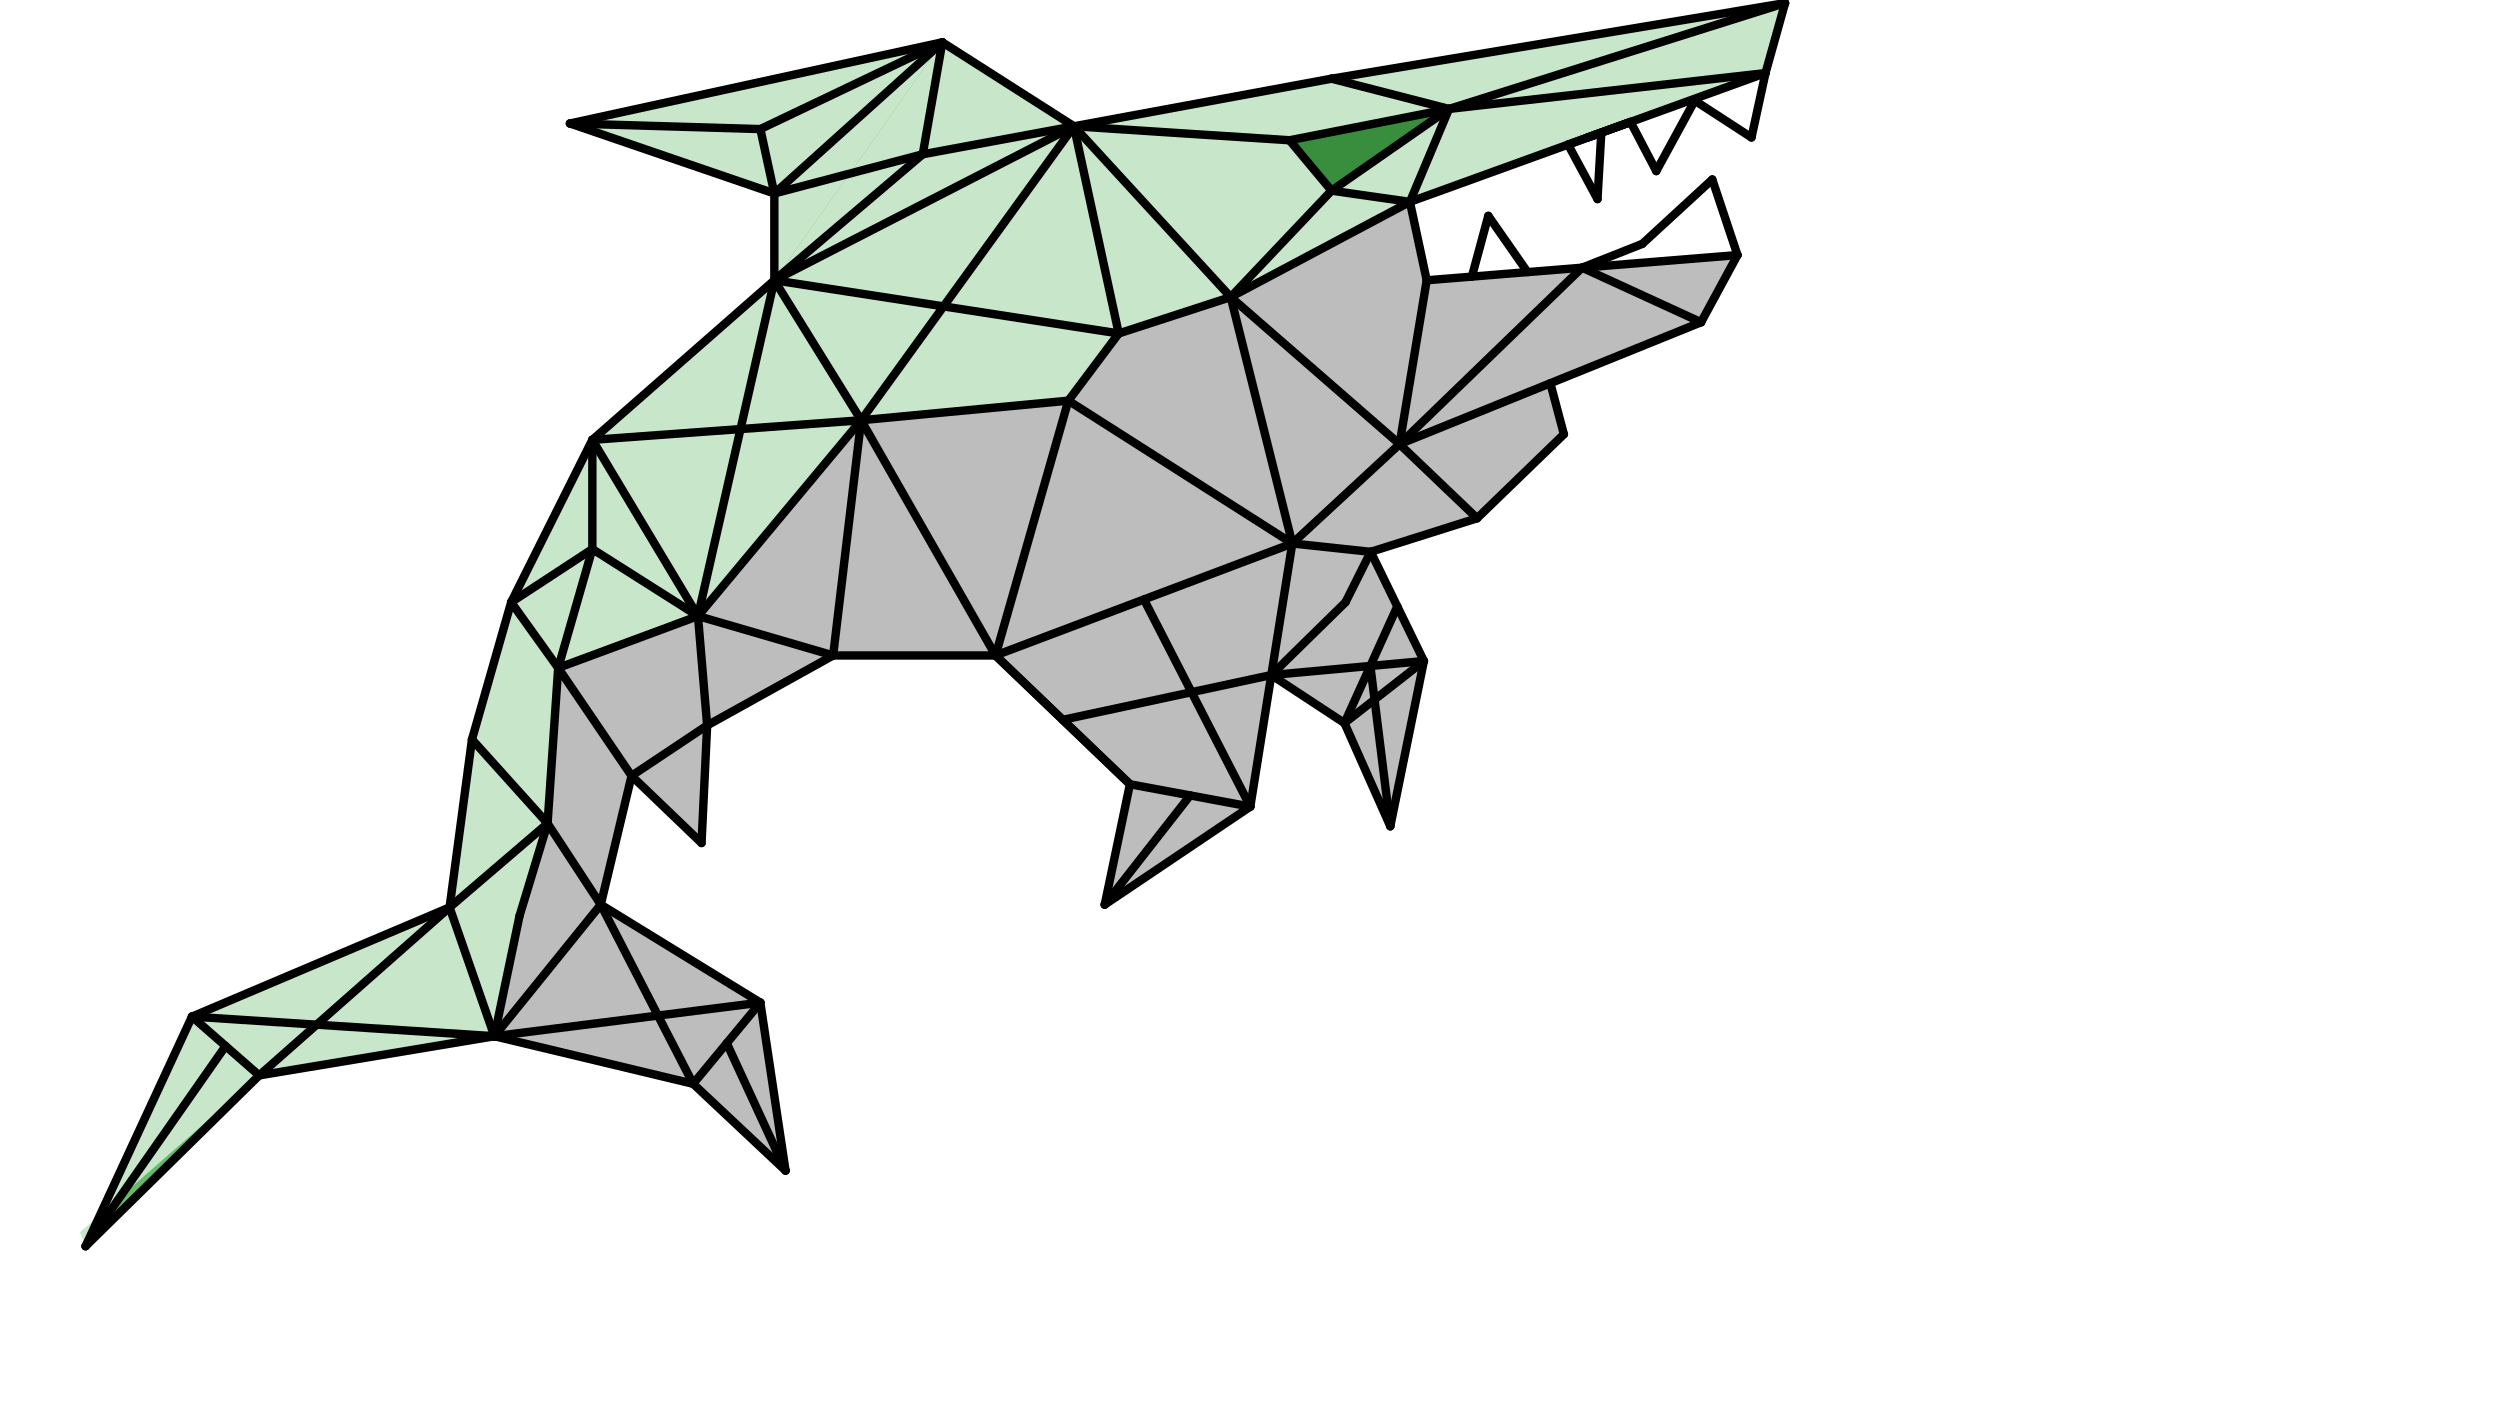 <svg xmlns="http://www.w3.org/2000/svg" class="svg--1it" height="100%" preserveAspectRatio="xMidYMid meet" viewBox="0 0 595.276 334.488" width="100%"><defs><marker id="marker-arrow" markerHeight="16" markerUnits="userSpaceOnUse" markerWidth="24" orient="auto-start-reverse" refX="24" refY="4" viewBox="0 0 24 8"><path d="M 0 0 L 24 4 L 0 8 z" stroke="inherit"></path></marker></defs><g class="aux-layer--1FB"></g><g class="main-layer--3Vd"><g class="element--2qn"><g fill="#66BB6A" opacity="1"><path d="M 20.38 296.734 L 45.713 242.067 L 107.046 216.067 L 112.38 176.067 L 121.713 143.4 L 141.046 104.734 L 184.38 66.734 L 184.38 46.067 L 135.713 29.4 L 224.38 10.067 L 255.713 30.067 L 425.046 0.734 L 420.38 17.4 L 335.713 48.067 L 293.046 70.734 L 266.38 79.4 L 254.38 95.4 L 205.046 100.067 L 166.194 146.69 L 132.91 159.032 L 130.38 196.067 L 117.713 246.734 L 61.713 256.067 L 20.38 296.734 Z" stroke="none"></path></g></g><g class="element--2qn"><g fill="#BDBDBD" opacity="1"><path d="M 117.713 246.734 L 123.713 218.067 L 130.38 196.067 L 132.91 159.032 L 166.194 146.69 L 205.046 100.067 L 254.38 95.4 L 266.38 79.4 L 293.046 70.734 L 335.713 48.067 L 339.713 66.734 L 413.713 60.734 L 405.046 76.734 L 369.15 91.248 L 372.38 103.4 L 351.713 123.4 L 326.38 131.4 L 339.046 157.4 L 331.046 196.734 L 320.132 172.177 L 302.713 160.734 L 297.713 192.067 L 263.046 215.4 L 269.046 186.734 L 237.046 156.067 L 198.38 156.067 L 183.38 164.4 L 168.38 172.734 L 167.046 200.734 L 150.38 184.734 L 143.046 215.4 L 181.046 238.734 L 187.046 278.734 L 165.046 258.067 L 117.713 246.734 Z" stroke="none"></path></g></g><g class="element--2qn"><g fill="#C8E6C9" opacity="1"><path d="M 307.046 33.4 L 345.022 25.941 L 317.046 45.4 L 307.046 33.4 Z" stroke="none"></path></g></g><g class="element--2qn"><g fill="#C8E6C9" opacity="1"><path d="M 135.713 29.4 L 184.38 46.067 L 184.38 66.734 L 224.38 10.067 L 135.713 29.4 Z" stroke="none"></path></g></g><g class="element--2qn"><g fill="#C8E6C9" opacity="1"><path d="M 224.38 10.067 L 184.38 66.734 L 255.713 30.067 L 224.38 10.067 Z" stroke="none"></path></g></g><g class="element--2qn"><g fill="#C8E6C9" opacity="1"><path d="M 20.38 296.734 L 45.713 242.067 L 107.046 216.067 L 112.38 176.067 L 121.713 143.4 L 141.046 104.734 L 184.38 66.734 L 255.713 30.067 L 425.046 0.734 L 420.38 17.4 L 335.713 48.067 L 293.046 70.734 L 266.38 79.4 L 254.38 95.4 L 205.046 100.067 L 166.194 146.69 L 132.91 159.032 L 130.38 196.067 L 117.713 246.734 L 61.713 256.067 L 19.046 293.4 Z" stroke="none"></path></g></g><g class="element--2qn"><g fill="#388E3C" opacity="1"><path d="M 307.046 33.4 L 345.022 25.941 L 317.046 45.4 L 307.046 33.4 Z" stroke="none"></path></g></g><g class="element--2qn"><line stroke="#000000" stroke-dasharray="none" stroke-linecap="round" stroke-width="2" x1="333.253" x2="405.046" y1="105.761" y2="76.734"></line></g><g class="element--2qn"><line stroke="#000000" stroke-dasharray="none" stroke-linecap="round" stroke-width="2" x1="405.046" x2="413.713" y1="76.734" y2="60.734"></line></g><g class="element--2qn"><line stroke="#000000" stroke-dasharray="none" stroke-linecap="round" stroke-width="2" x1="413.713" x2="339.713" y1="60.734" y2="66.734"></line></g><g class="element--2qn"><line stroke="#000000" stroke-dasharray="none" stroke-linecap="round" stroke-width="2" x1="339.713" x2="335.713" y1="66.734" y2="48.067"></line></g><g class="element--2qn"><line stroke="#000000" stroke-dasharray="none" stroke-linecap="round" stroke-width="2" x1="335.713" x2="420.38" y1="48.067" y2="17.4"></line></g><g class="element--2qn"><line stroke="#000000" stroke-dasharray="none" stroke-linecap="round" stroke-width="2" x1="420.38" x2="425.046" y1="17.4" y2="0.734"></line></g><g class="element--2qn"><line stroke="#000000" stroke-dasharray="none" stroke-linecap="round" stroke-width="2" x1="425.046" x2="317.046" y1="0.734" y2="18.734"></line></g><g class="element--2qn"><line stroke="#000000" stroke-dasharray="none" stroke-linecap="round" stroke-width="2" x1="369.15" x2="372.38" y1="91.248" y2="103.4"></line></g><g class="element--2qn"><line stroke="#000000" stroke-dasharray="none" stroke-linecap="round" stroke-width="2" x1="372.38" x2="351.713" y1="103.4" y2="123.4"></line></g><g class="element--2qn"><line stroke="#000000" stroke-dasharray="none" stroke-linecap="round" stroke-width="2" x1="351.713" x2="326.38" y1="123.4" y2="131.4"></line></g><g class="element--2qn"><line stroke="#000000" stroke-dasharray="none" stroke-linecap="round" stroke-width="2" x1="326.38" x2="320.38" y1="131.4" y2="143.4"></line></g><g class="element--2qn"><line stroke="#000000" stroke-dasharray="none" stroke-linecap="round" stroke-width="2" x1="307.713" x2="297.713" y1="129.4" y2="192.067"></line></g><g class="element--2qn"><line stroke="#000000" stroke-dasharray="none" stroke-linecap="round" stroke-width="2" x1="297.713" x2="263.046" y1="192.067" y2="215.4"></line></g><g class="element--2qn"><line stroke="#000000" stroke-dasharray="none" stroke-linecap="round" stroke-width="2" x1="263.046" x2="269.046" y1="215.4" y2="186.734"></line></g><g class="element--2qn"><line stroke="#000000" stroke-dasharray="none" stroke-linecap="round" stroke-width="2" x1="269.046" x2="237.046" y1="186.734" y2="156.067"></line></g><g class="element--2qn"><line stroke="#000000" stroke-dasharray="none" stroke-linecap="round" stroke-width="2" x1="317.046" x2="255.713" y1="18.734" y2="30.067"></line></g><g class="element--2qn"><line stroke="#000000" stroke-dasharray="none" stroke-linecap="round" stroke-width="2" x1="255.713" x2="224.38" y1="30.067" y2="10.067"></line></g><g class="element--2qn"><line stroke="#000000" stroke-dasharray="none" stroke-linecap="round" stroke-width="2" x1="224.38" x2="135.713" y1="10.067" y2="29.4"></line></g><g class="element--2qn"><line stroke="#000000" stroke-dasharray="none" stroke-linecap="round" stroke-width="2" x1="135.713" x2="184.38" y1="29.4" y2="46.067"></line></g><g class="element--2qn"><line stroke="#000000" stroke-dasharray="none" stroke-linecap="round" stroke-width="2" x1="141.046" x2="121.713" y1="104.734" y2="143.4"></line></g><g class="element--2qn"><line stroke="#000000" stroke-dasharray="none" stroke-linecap="round" stroke-width="2" x1="121.713" x2="112.38" y1="143.4" y2="176.067"></line></g><g class="element--2qn"><line stroke="#000000" stroke-dasharray="none" stroke-linecap="round" stroke-width="2" x1="112.38" x2="107.046" y1="176.067" y2="216.067"></line></g><g class="element--2qn"><line stroke="#000000" stroke-dasharray="none" stroke-linecap="round" stroke-width="2" x1="107.046" x2="45.713" y1="216.067" y2="242.067"></line></g><g class="element--2qn"><line stroke="#000000" stroke-dasharray="none" stroke-linecap="round" stroke-width="2" x1="45.713" x2="20.38" y1="242.067" y2="296.734"></line></g><g class="element--2qn"><line stroke="#000000" stroke-dasharray="none" stroke-linecap="round" stroke-width="2" x1="20.38" x2="61.713" y1="296.734" y2="256.067"></line></g><g class="element--2qn"><line stroke="#000000" stroke-dasharray="none" stroke-linecap="round" stroke-width="2" x1="61.713" x2="117.713" y1="256.067" y2="246.734"></line></g><g class="element--2qn"><line stroke="#000000" stroke-dasharray="none" stroke-linecap="round" stroke-width="2" x1="117.713" x2="165.046" y1="246.734" y2="258.067"></line></g><g class="element--2qn"><line stroke="#000000" stroke-dasharray="none" stroke-linecap="round" stroke-width="2" x1="165.046" x2="187.046" y1="258.067" y2="278.734"></line></g><g class="element--2qn"><line stroke="#000000" stroke-dasharray="none" stroke-linecap="round" stroke-width="2" x1="187.046" x2="181.046" y1="278.734" y2="238.734"></line></g><g class="element--2qn"><line stroke="#000000" stroke-dasharray="none" stroke-linecap="round" stroke-width="2" x1="181.046" x2="143.046" y1="238.734" y2="215.4"></line></g><g class="element--2qn"><line stroke="#000000" stroke-dasharray="none" stroke-linecap="round" stroke-width="2" x1="143.046" x2="150.38" y1="215.4" y2="184.734"></line></g><g class="element--2qn"><line stroke="#000000" stroke-dasharray="none" stroke-linecap="round" stroke-width="2" x1="150.38" x2="167.046" y1="184.734" y2="200.734"></line></g><g class="element--2qn"><line stroke="#000000" stroke-dasharray="none" stroke-linecap="round" stroke-width="2" x1="167.046" x2="168.38" y1="200.734" y2="172.734"></line></g><g class="element--2qn"><line stroke="#000000" stroke-dasharray="none" stroke-linecap="round" stroke-width="2" x1="168.38" x2="198.38" y1="172.734" y2="156.067"></line></g><g class="element--2qn"><line stroke="#000000" stroke-dasharray="none" stroke-linecap="round" stroke-width="2" x1="198.38" x2="237.046" y1="156.067" y2="156.067"></line></g><g class="element--2qn"><line stroke="#000000" stroke-dasharray="none" stroke-linecap="round" stroke-width="2" x1="184.38" x2="184.38" y1="46.067" y2="66.734"></line></g><g class="element--2qn"><line stroke="#000000" stroke-dasharray="none" stroke-linecap="round" stroke-width="2" x1="184.38" x2="141.046" y1="66.734" y2="104.734"></line></g><g class="element--2qn"><line stroke="#000000" stroke-dasharray="none" stroke-linecap="round" stroke-width="2" x1="320.38" x2="302.713" y1="143.4" y2="160.734"></line></g><g class="element--2qn"><line stroke="#000000" stroke-dasharray="none" stroke-linecap="round" stroke-width="2" x1="307.046" x2="317.046" y1="33.4" y2="45.4"></line></g><g class="element--2qn"><line stroke="#000000" stroke-dasharray="none" stroke-linecap="round" stroke-width="2" x1="307.046" x2="345.022" y1="33.4" y2="25.941"></line></g><g class="element--2qn"><line stroke="#000000" stroke-dasharray="none" stroke-linecap="round" stroke-width="2" x1="345.022" x2="317.046" y1="25.941" y2="45.4"></line></g><g class="element--2qn"><line stroke="#000000" stroke-dasharray="none" stroke-linecap="round" stroke-width="2" x1="335.713" x2="293.046" y1="48.067" y2="70.734"></line></g><g class="element--2qn"><line stroke="#000000" stroke-dasharray="none" stroke-linecap="round" stroke-width="2" x1="293.046" x2="266.38" y1="70.734" y2="79.4"></line></g><g class="element--2qn"><line stroke="#000000" stroke-dasharray="none" stroke-linecap="round" stroke-width="2" x1="254.38" x2="266.38" y1="95.4" y2="79.4"></line></g><g class="element--2qn"><line stroke="#000000" stroke-dasharray="none" stroke-linecap="round" stroke-width="2" x1="254.38" x2="205.046" y1="95.4" y2="100.067"></line></g><g class="element--2qn"><line stroke="#000000" stroke-dasharray="none" stroke-linecap="round" stroke-width="2" x1="205.046" x2="166.194" y1="100.067" y2="146.69"></line></g><g class="element--2qn"><line stroke="#000000" stroke-dasharray="none" stroke-linecap="round" stroke-width="2" x1="166.194" x2="132.91" y1="146.69" y2="159.032"></line></g><g class="element--2qn"><line stroke="#000000" stroke-dasharray="none" stroke-linecap="round" stroke-width="2" x1="132.91" x2="130.38" y1="159.032" y2="196.067"></line></g><g class="element--2qn"><line stroke="#000000" stroke-dasharray="none" stroke-linecap="round" stroke-width="2" x1="130.38" x2="123.713" y1="196.067" y2="218.067"></line></g><g class="element--2qn"><line stroke="#000000" stroke-dasharray="none" stroke-linecap="round" stroke-width="2" x1="123.713" x2="117.713" y1="218.067" y2="246.734"></line></g><g class="element--2qn"><line stroke="#000000" stroke-dasharray="none" stroke-linecap="round" stroke-width="2" x1="420.38" x2="417.046" y1="17.4" y2="32.734"></line></g><g class="element--2qn"><line stroke="#000000" stroke-dasharray="none" stroke-linecap="round" stroke-width="2" x1="417.046" x2="403.533" y1="32.734" y2="23.957"></line></g><g class="element--2qn"><line stroke="#000000" stroke-dasharray="none" stroke-linecap="round" stroke-width="2" x1="403.533" x2="394.38" y1="23.957" y2="40.734"></line></g><g class="element--2qn"><line stroke="#000000" stroke-dasharray="none" stroke-linecap="round" stroke-width="2" x1="394.38" x2="388.252" y1="40.734" y2="29.045"></line></g><g class="element--2qn"><line stroke="#000000" stroke-dasharray="none" stroke-linecap="round" stroke-width="2" x1="388.252" x2="373.375" y1="29.045" y2="34.422"></line></g><g class="element--2qn"><line stroke="#000000" stroke-dasharray="none" stroke-linecap="round" stroke-width="2" x1="378.046" x2="388.252" y1="32.734" y2="29.045"></line></g><g class="element--2qn"><line stroke="#000000" stroke-dasharray="none" stroke-linecap="round" stroke-width="2" x1="388.252" x2="378.046" y1="29.045" y2="32.734"></line></g><g class="element--2qn"><line stroke="#000000" stroke-dasharray="none" stroke-linecap="round" stroke-width="2" x1="381.289" x2="380.38" y1="31.562" y2="47.4"></line></g><g class="element--2qn"><line stroke="#000000" stroke-dasharray="none" stroke-linecap="round" stroke-width="2" x1="380.38" x2="373.375" y1="47.4" y2="34.422"></line></g><g class="element--2qn"><line stroke="#000000" stroke-dasharray="none" stroke-linecap="round" stroke-width="2" x1="350.471" x2="354.38" y1="65.862" y2="51.4"></line></g><g class="element--2qn"><line stroke="#000000" stroke-dasharray="none" stroke-linecap="round" stroke-width="2" x1="354.38" x2="363.711" y1="51.4" y2="64.778"></line></g><g class="element--2qn"><line stroke="#000000" stroke-dasharray="none" stroke-linecap="round" stroke-width="2" x1="391.046" x2="407.713" y1="58.067" y2="42.734"></line></g><g class="element--2qn"><line stroke="#000000" stroke-dasharray="none" stroke-linecap="round" stroke-width="2" x1="407.713" x2="413.713" y1="42.734" y2="60.734"></line></g><g class="element--2qn"><line stroke="#000000" stroke-dasharray="none" stroke-linecap="round" stroke-width="2" x1="391.046" x2="376.713" y1="58.067" y2="63.734"></line></g><g class="element--2qn"><line stroke="#000000" stroke-dasharray="none" stroke-linecap="round" stroke-width="2" x1="326.38" x2="339.046" y1="131.4" y2="157.4"></line></g><g class="element--2qn"><line stroke="#000000" stroke-dasharray="none" stroke-linecap="round" stroke-width="2" x1="339.046" x2="331.046" y1="157.4" y2="196.734"></line></g><g class="element--2qn"><line stroke="#000000" stroke-dasharray="none" stroke-linecap="round" stroke-width="2" x1="331.046" x2="320.132" y1="196.734" y2="172.177"></line></g><g class="element--2qn"><line stroke="#000000" stroke-dasharray="none" stroke-linecap="round" stroke-width="2" x1="320.132" x2="302.713" y1="172.177" y2="160.734"></line></g><g class="element--2qn"><line stroke="#000000" stroke-dasharray="none" stroke-linecap="round" stroke-width="2" x1="184.38" x2="255.713" y1="66.734" y2="30.067"></line></g><g class="element--2qn"><line stroke="#000000" stroke-dasharray="none" stroke-linecap="round" stroke-width="2" x1="224.38" x2="184.38" y1="10.067" y2="46.067"></line></g><g class="element--2qn"><line stroke="#000000" stroke-dasharray="none" stroke-linecap="round" stroke-width="2" x1="184.38" x2="181.046" y1="46.067" y2="30.734"></line></g><g class="element--2qn"><line stroke="#000000" stroke-dasharray="none" stroke-linecap="round" stroke-width="2" x1="181.046" x2="224.38" y1="30.734" y2="10.067"></line></g><g class="element--2qn"><line stroke="#000000" stroke-dasharray="none" stroke-linecap="round" stroke-width="2" x1="181.046" x2="135.713" y1="30.734" y2="29.4"></line></g><g class="element--2qn"><line stroke="#000000" stroke-dasharray="none" stroke-linecap="round" stroke-width="2" x1="184.38" x2="219.713" y1="46.067" y2="36.734"></line></g><g class="element--2qn"><line stroke="#000000" stroke-dasharray="none" stroke-linecap="round" stroke-width="2" x1="219.713" x2="224.38" y1="36.734" y2="10.067"></line></g><g class="element--2qn"><line stroke="#000000" stroke-dasharray="none" stroke-linecap="round" stroke-width="2" x1="219.713" x2="255.713" y1="36.734" y2="30.067"></line></g><g class="element--2qn"><line stroke="#000000" stroke-dasharray="none" stroke-linecap="round" stroke-width="2" x1="219.713" x2="184.38" y1="36.734" y2="66.734"></line></g><g class="element--2qn"><line stroke="#000000" stroke-dasharray="none" stroke-linecap="round" stroke-width="2" x1="107.046" x2="117.713" y1="216.067" y2="246.734"></line></g><g class="element--2qn"><line stroke="#000000" stroke-dasharray="none" stroke-linecap="round" stroke-width="2" x1="117.713" x2="143.046" y1="246.734" y2="215.4"></line></g><g class="element--2qn"><line stroke="#000000" stroke-dasharray="none" stroke-linecap="round" stroke-width="2" x1="150.38" x2="168.38" y1="184.734" y2="172.734"></line></g><g class="element--2qn"><line stroke="#000000" stroke-dasharray="none" stroke-linecap="round" stroke-width="2" x1="237.046" x2="307.713" y1="156.067" y2="129.4"></line></g><g class="element--2qn"><line stroke="#000000" stroke-dasharray="none" stroke-linecap="round" stroke-width="2" x1="307.713" x2="326.38" y1="129.4" y2="131.4"></line></g><g class="element--2qn"><line stroke="#000000" stroke-dasharray="none" stroke-linecap="round" stroke-width="2" x1="333.253" x2="307.713" y1="105.761" y2="129.4"></line></g><g class="element--2qn"><line stroke="#000000" stroke-dasharray="none" stroke-linecap="round" stroke-width="2" x1="339.713" x2="333.253" y1="66.734" y2="105.761"></line></g><g class="element--2qn"><line stroke="#000000" stroke-dasharray="none" stroke-linecap="round" stroke-width="2" x1="335.713" x2="317.046" y1="48.067" y2="45.4"></line></g><g class="element--2qn"><line stroke="#000000" stroke-dasharray="none" stroke-linecap="round" stroke-width="2" x1="307.046" x2="255.713" y1="33.4" y2="30.067"></line></g><g class="element--2qn"><line stroke="#000000" stroke-dasharray="none" stroke-linecap="round" stroke-width="2" x1="345.022" x2="425.046" y1="25.941" y2="0.734"></line></g><g class="element--2qn"><line stroke="#000000" stroke-dasharray="none" stroke-linecap="round" stroke-width="2" x1="420.38" x2="345.022" y1="17.4" y2="25.941"></line></g><g class="element--2qn"><line stroke="#000000" stroke-dasharray="none" stroke-linecap="round" stroke-width="2" x1="345.022" x2="335.713" y1="25.941" y2="48.067"></line></g><g class="element--2qn"><line stroke="#000000" stroke-dasharray="none" stroke-linecap="round" stroke-width="2" x1="345.022" x2="317.046" y1="25.941" y2="18.734"></line></g><g class="element--2qn"><line stroke="#000000" stroke-dasharray="none" stroke-linecap="round" stroke-width="2" x1="317.046" x2="293.046" y1="45.4" y2="70.734"></line></g><g class="element--2qn"><line stroke="#000000" stroke-dasharray="none" stroke-linecap="round" stroke-width="2" x1="293.046" x2="255.713" y1="70.734" y2="30.067"></line></g><g class="element--2qn"><line stroke="#000000" stroke-dasharray="none" stroke-linecap="round" stroke-width="2" x1="266.38" x2="255.713" y1="79.4" y2="30.067"></line></g><g class="element--2qn"><line stroke="#000000" stroke-dasharray="none" stroke-linecap="round" stroke-width="2" x1="266.38" x2="184.38" y1="79.4" y2="66.734"></line></g><g class="element--2qn"><line stroke="#000000" stroke-dasharray="none" stroke-linecap="round" stroke-width="2" x1="184.38" x2="205.046" y1="66.734" y2="100.067"></line></g><g class="element--2qn"><line stroke="#000000" stroke-dasharray="none" stroke-linecap="round" stroke-width="2" x1="205.046" x2="141.046" y1="100.067" y2="104.734"></line></g><g class="element--2qn"><line stroke="#000000" stroke-dasharray="none" stroke-linecap="round" stroke-width="2" x1="141.046" x2="166.194" y1="104.734" y2="146.69"></line></g><g class="element--2qn"><line stroke="#000000" stroke-dasharray="none" stroke-linecap="round" stroke-width="2" x1="132.91" x2="121.713" y1="159.032" y2="143.4"></line></g><g class="element--2qn"><line stroke="#000000" stroke-dasharray="none" stroke-linecap="round" stroke-width="2" x1="130.38" x2="112.38" y1="196.067" y2="176.067"></line></g><g class="element--2qn"><line stroke="#000000" stroke-dasharray="none" stroke-linecap="round" stroke-width="2" x1="130.38" x2="107.046" y1="196.067" y2="216.067"></line></g><g class="element--2qn"><line stroke="#000000" stroke-dasharray="none" stroke-linecap="round" stroke-width="2" x1="132.91" x2="141.046" y1="159.032" y2="130.734"></line></g><g class="element--2qn"><line stroke="#000000" stroke-dasharray="none" stroke-linecap="round" stroke-width="2" x1="141.046" x2="166.194" y1="130.734" y2="146.69"></line></g><g class="element--2qn"><line stroke="#000000" stroke-dasharray="none" stroke-linecap="round" stroke-width="2" x1="141.046" x2="141.046" y1="130.734" y2="104.734"></line></g><g class="element--2qn"><line stroke="#000000" stroke-dasharray="none" stroke-linecap="round" stroke-width="2" x1="141.046" x2="121.713" y1="130.734" y2="143.4"></line></g><g class="element--2qn"><line stroke="#000000" stroke-dasharray="none" stroke-linecap="round" stroke-width="2" x1="166.194" x2="184.38" y1="146.69" y2="66.734"></line></g><g class="element--2qn"><line stroke="#000000" stroke-dasharray="none" stroke-linecap="round" stroke-width="2" x1="205.046" x2="255.713" y1="100.067" y2="30.067"></line></g><g class="element--2qn"><line stroke="#000000" stroke-dasharray="none" stroke-linecap="round" stroke-width="2" x1="61.713" x2="45.713" y1="256.067" y2="242.067"></line></g><g class="element--2qn"><line stroke="#000000" stroke-dasharray="none" stroke-linecap="round" stroke-width="2" x1="53.713" x2="20.38" y1="249.067" y2="296.734"></line></g><g class="element--2qn"><line stroke="#000000" stroke-dasharray="none" stroke-linecap="round" stroke-width="2" x1="61.713" x2="107.046" y1="256.067" y2="216.067"></line></g><g class="element--2qn"><line stroke="#000000" stroke-dasharray="none" stroke-linecap="round" stroke-width="2" x1="117.713" x2="45.713" y1="246.734" y2="242.067"></line></g><g class="element--2qn"><line stroke="#000000" stroke-dasharray="none" stroke-linecap="round" stroke-width="2" x1="165.046" x2="181.046" y1="258.067" y2="238.734"></line></g><g class="element--2qn"><line stroke="#000000" stroke-dasharray="none" stroke-linecap="round" stroke-width="2" x1="181.046" x2="117.713" y1="238.734" y2="246.734"></line></g><g class="element--2qn"><line stroke="#000000" stroke-dasharray="none" stroke-linecap="round" stroke-width="2" x1="143.046" x2="165.046" y1="215.4" y2="258.067"></line></g><g class="element--2qn"><line stroke="#000000" stroke-dasharray="none" stroke-linecap="round" stroke-width="2" x1="173.046" x2="187.046" y1="248.4" y2="278.734"></line></g><g class="element--2qn"><line stroke="#000000" stroke-dasharray="none" stroke-linecap="round" stroke-width="2" x1="130.38" x2="143.046" y1="196.067" y2="215.4"></line></g><g class="element--2qn"><line stroke="#000000" stroke-dasharray="none" stroke-linecap="round" stroke-width="2" x1="150.38" x2="132.91" y1="184.734" y2="159.032"></line></g><g class="element--2qn"><line stroke="#000000" stroke-dasharray="none" stroke-linecap="round" stroke-width="2" x1="166.194" x2="168.38" y1="146.69" y2="172.734"></line></g><g class="element--2qn"><line stroke="#000000" stroke-dasharray="none" stroke-linecap="round" stroke-width="2" x1="166.194" x2="198.38" y1="146.69" y2="156.067"></line></g><g class="element--2qn"><line stroke="#000000" stroke-dasharray="none" stroke-linecap="round" stroke-width="2" x1="198.38" x2="205.046" y1="156.067" y2="100.067"></line></g><g class="element--2qn"><line stroke="#000000" stroke-dasharray="none" stroke-linecap="round" stroke-width="2" x1="205.046" x2="237.046" y1="100.067" y2="156.067"></line></g><g class="element--2qn"><line stroke="#000000" stroke-dasharray="none" stroke-linecap="round" stroke-width="2" x1="237.046" x2="254.38" y1="156.067" y2="95.4"></line></g><g class="element--2qn"><line stroke="#000000" stroke-dasharray="none" stroke-linecap="round" stroke-width="2" x1="254.38" x2="307.713" y1="95.4" y2="129.4"></line></g><g class="element--2qn"><line stroke="#000000" stroke-dasharray="none" stroke-linecap="round" stroke-width="2" x1="307.713" x2="293.046" y1="129.4" y2="70.734"></line></g><g class="element--2qn"><line stroke="#000000" stroke-dasharray="none" stroke-linecap="round" stroke-width="2" x1="293.046" x2="333.253" y1="70.734" y2="105.761"></line></g><g class="element--2qn"><line stroke="#000000" stroke-dasharray="none" stroke-linecap="round" stroke-width="2" x1="333.253" x2="376.713" y1="105.761" y2="63.734"></line></g><g class="element--2qn"><line stroke="#000000" stroke-dasharray="none" stroke-linecap="round" stroke-width="2" x1="376.713" x2="405.046" y1="63.734" y2="76.734"></line></g><g class="element--2qn"><line stroke="#000000" stroke-dasharray="none" stroke-linecap="round" stroke-width="2" x1="351.713" x2="333.253" y1="123.4" y2="105.761"></line></g><g class="element--2qn"><line stroke="#000000" stroke-dasharray="none" stroke-linecap="round" stroke-width="2" x1="237.046" x2="269.046" y1="156.067" y2="186.734"></line></g><g class="element--2qn"><line stroke="#000000" stroke-dasharray="none" stroke-linecap="round" stroke-width="2" x1="269.046" x2="297.713" y1="186.734" y2="192.067"></line></g><g class="element--2qn"><line stroke="#000000" stroke-dasharray="none" stroke-linecap="round" stroke-width="2" x1="297.713" x2="272.38" y1="192.067" y2="142.734"></line></g><g class="element--2qn"><line stroke="#000000" stroke-dasharray="none" stroke-linecap="round" stroke-width="2" x1="253.046" x2="302.713" y1="171.4" y2="160.734"></line></g><g class="element--2qn"><line stroke="#000000" stroke-dasharray="none" stroke-linecap="round" stroke-width="2" x1="302.713" x2="339.046" y1="160.734" y2="157.4"></line></g><g class="element--2qn"><line stroke="#000000" stroke-dasharray="none" stroke-linecap="round" stroke-width="2" x1="320.132" x2="332.713" y1="172.177" y2="144.4"></line></g><g class="element--2qn"><line stroke="#000000" stroke-dasharray="none" stroke-linecap="round" stroke-width="2" x1="320.132" x2="339.046" y1="172.177" y2="157.4"></line></g><g class="element--2qn"><line stroke="#000000" stroke-dasharray="none" stroke-linecap="round" stroke-width="2" x1="283.38" x2="263.046" y1="189.4" y2="215.4"></line></g><g class="element--2qn"><line stroke="#000000" stroke-dasharray="none" stroke-linecap="round" stroke-width="2" x1="326.295" x2="331.046" y1="158.57" y2="196.734"></line></g></g><g class="snaps-layer--2PT"></g><g class="temp-layer--rAP"></g></svg>